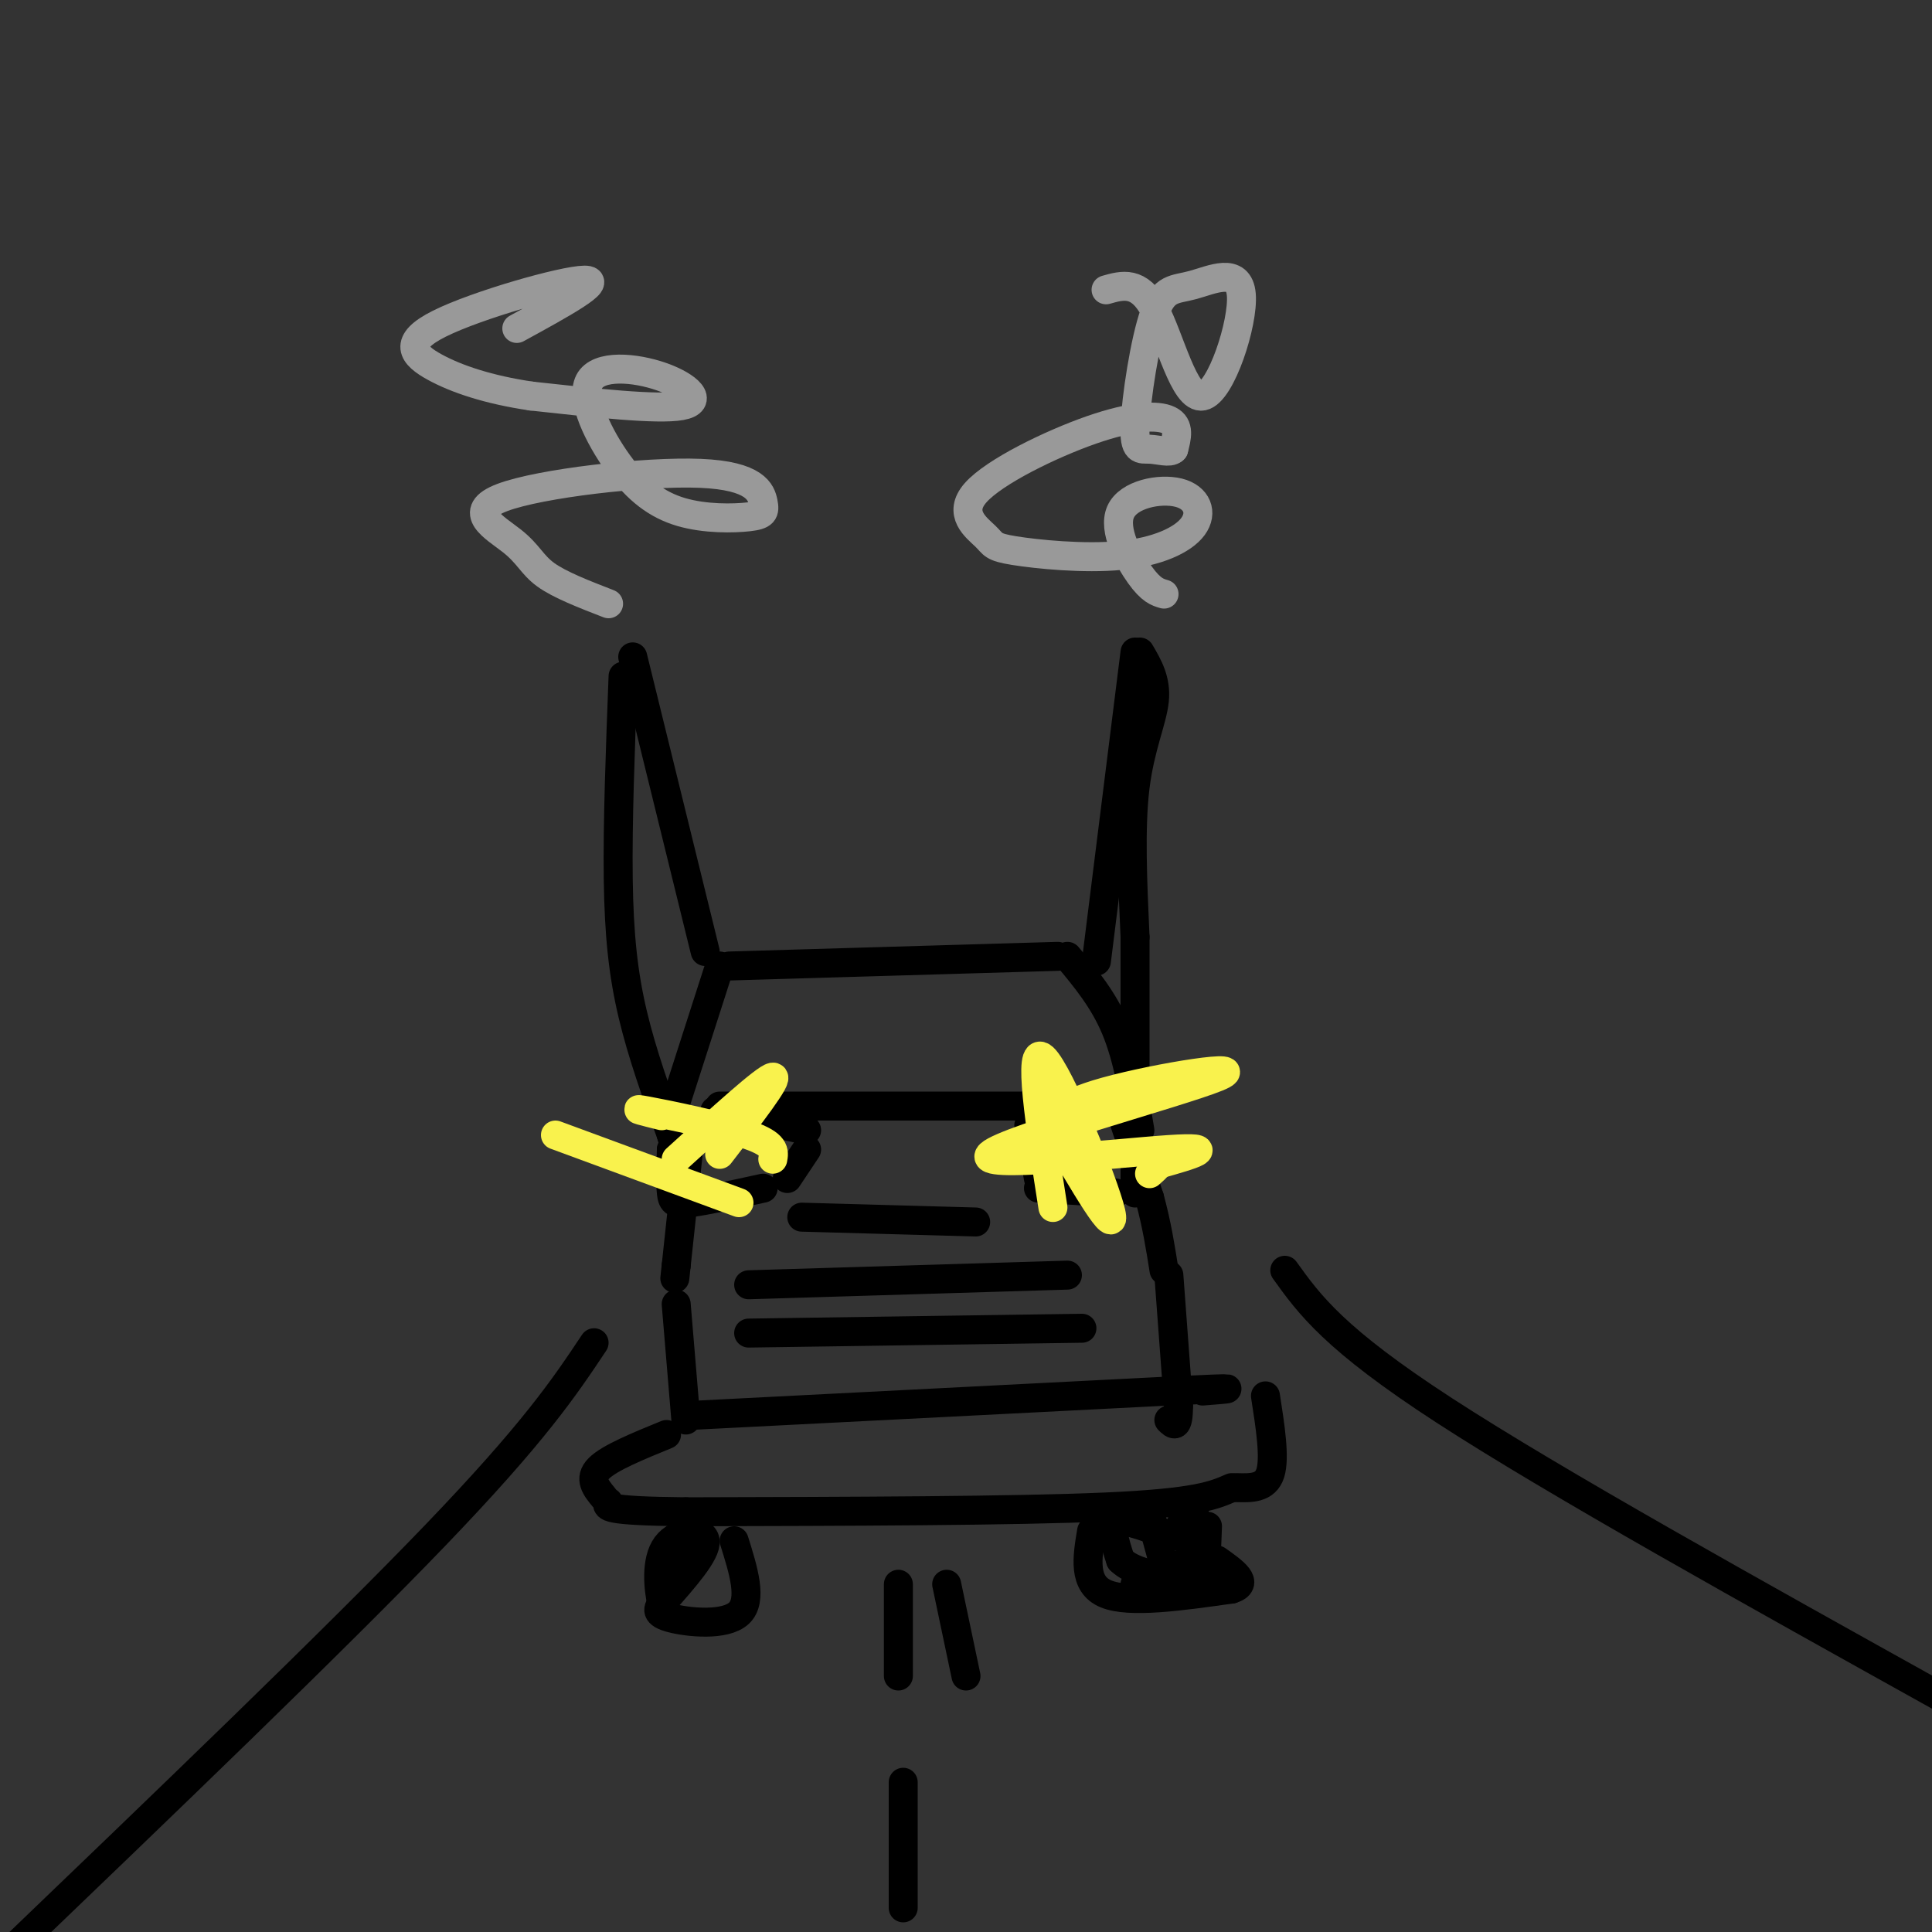 <svg viewBox='0 0 400 400' version='1.1' xmlns='http://www.w3.org/2000/svg' xmlns:xlink='http://www.w3.org/1999/xlink'><rect x="0" y="0" width="400" height="400" fill="#333333" stroke="none"/><g fill='none' stroke='rgb(0,0,0)' stroke-width='6' stroke-linecap='round' stroke-linejoin='round'><path d='M143,234c0.000,0.000 -3.000,28.000 -3,28'/><path d='M140,262c-0.500,4.667 -0.250,2.333 0,0'/><path d='M139,238c-0.111,3.511 -0.222,7.022 0,9c0.222,1.978 0.778,2.422 4,2c3.222,-0.422 9.111,-1.711 15,-3'/><path d='M148,230c0.000,0.000 19.000,4.000 19,4'/><path d='M167,238c0.000,0.000 -4.000,6.000 -4,6'/><path d='M149,229c0.000,0.000 63.000,0.000 63,0'/><path d='M212,229c13.000,0.000 14.000,0.000 15,0'/><path d='M232,230c0.000,0.000 6.000,18.000 6,18'/><path d='M238,248c1.500,5.500 2.250,10.250 3,15'/><path d='M213,233c0.000,0.000 2.000,11.000 2,11'/><path d='M215,246c0.000,0.000 16.000,1.000 16,1'/><path d='M166,252c0.000,0.000 36.000,1.000 36,1'/><path d='M155,266c0.000,0.000 66.000,-2.000 66,-2'/><path d='M155,276c0.000,0.000 69.000,-1.000 69,-1'/><path d='M242,264c0.000,0.000 2.000,27.000 2,27'/><path d='M244,291c0.000,5.000 -1.000,4.000 -2,3'/><path d='M140,270c0.000,0.000 2.000,24.000 2,24'/><path d='M144,293c0.000,0.000 98.000,-5.000 98,-5'/><path d='M242,288c17.500,-0.833 12.250,-0.417 7,0'/><path d='M262,289c1.000,6.417 2.000,12.833 1,16c-1.000,3.167 -4.000,3.083 -7,3'/><path d='M255,308c-3.583,1.583 -7.167,3.167 -26,4c-18.833,0.833 -52.917,0.917 -87,1'/><path d='M142,313c-17.167,-0.167 -16.583,-1.083 -16,-2'/><path d='M125,310c-1.583,-1.917 -3.167,-3.833 -1,-6c2.167,-2.167 8.083,-4.583 14,-7'/><path d='M140,228c0.000,0.000 9.000,-28.000 9,-28'/><path d='M151,200c0.000,0.000 68.000,-2.000 68,-2'/><path d='M221,198c3.750,4.500 7.500,9.000 10,15c2.500,6.000 3.750,13.500 5,21'/><path d='M227,199c0.000,0.000 8.000,-64.000 8,-64'/><path d='M236,135c1.711,2.911 3.422,5.822 3,10c-0.422,4.178 -2.978,9.622 -4,18c-1.022,8.378 -0.511,19.689 0,31'/><path d='M235,194c0.000,14.000 0.000,33.500 0,53'/><path d='M146,197c0.000,0.000 -15.000,-61.000 -15,-61'/><path d='M129,140c-0.578,15.178 -1.156,30.356 -1,42c0.156,11.644 1.044,19.756 3,28c1.956,8.244 4.978,16.622 8,25'/><path d='M139,235c1.333,4.667 0.667,3.833 0,3'/></g>
<g fill='none' stroke='rgb(153,153,153)' stroke-width='6' stroke-linecap='round' stroke-linejoin='round'><path d='M241,123c-1.341,-0.383 -2.682,-0.766 -5,-4c-2.318,-3.234 -5.613,-9.317 -4,-13c1.613,-3.683 8.135,-4.964 12,-4c3.865,0.964 5.075,4.174 3,7c-2.075,2.826 -7.434,5.269 -15,6c-7.566,0.731 -17.340,-0.250 -22,-1c-4.660,-0.750 -4.207,-1.270 -6,-3c-1.793,-1.730 -5.831,-4.670 -2,-9c3.831,-4.330 15.531,-10.050 24,-13c8.469,-2.950 13.705,-3.128 16,-2c2.295,1.128 1.647,3.564 1,6'/><path d='M243,93c-0.752,0.878 -3.132,0.073 -5,0c-1.868,-0.073 -3.224,0.584 -3,-5c0.224,-5.584 2.027,-17.410 4,-23c1.973,-5.590 4.114,-4.943 8,-6c3.886,-1.057 9.516,-3.820 10,2c0.484,5.820 -4.177,20.221 -8,21c-3.823,0.779 -6.806,-12.063 -10,-18c-3.194,-5.937 -6.597,-4.968 -10,-4'/><path d='M126,125c-5.067,-1.964 -10.135,-3.928 -13,-6c-2.865,-2.072 -3.528,-4.251 -7,-7c-3.472,-2.749 -9.753,-6.069 -2,-9c7.753,-2.931 29.541,-5.472 41,-5c11.459,0.472 12.588,3.957 13,6c0.412,2.043 0.108,2.643 -3,3c-3.108,0.357 -9.020,0.469 -14,-1c-4.980,-1.469 -9.028,-4.521 -13,-10c-3.972,-5.479 -7.869,-13.386 -6,-17c1.869,-3.614 9.503,-2.934 15,-1c5.497,1.934 8.856,5.124 4,6c-4.856,0.876 -17.928,-0.562 -31,-2'/><path d='M110,82c-8.863,-1.298 -15.520,-3.544 -20,-6c-4.480,-2.456 -6.783,-5.123 1,-9c7.783,-3.877 25.652,-8.965 30,-9c4.348,-0.035 -4.826,4.982 -14,10'/></g>
<g fill='none' stroke='rgb(249,242,77)' stroke-width='6' stroke-linecap='round' stroke-linejoin='round'><path d='M217,234c0.745,-2.544 1.490,-5.088 12,-8c10.510,-2.912 30.786,-6.193 23,-3c-7.786,3.193 -43.635,12.860 -47,16c-3.365,3.140 25.753,-0.246 37,-1c11.247,-0.754 4.624,1.123 -2,3'/><path d='M240,241c-0.667,0.833 -1.333,1.417 -2,2'/><path d='M218,234c6.667,11.422 13.333,22.844 12,17c-1.333,-5.844 -10.667,-28.956 -14,-32c-3.333,-3.044 -0.667,13.978 2,31'/><path d='M149,239c6.250,-8.083 12.500,-16.167 11,-16c-1.500,0.167 -10.750,8.583 -20,17'/><path d='M137,231c-3.489,-0.867 -6.978,-1.733 -3,-1c3.978,0.733 15.422,3.067 21,5c5.578,1.933 5.289,3.467 5,5'/><path d='M115,235c0.000,0.000 38.000,14.000 38,14'/></g>
<g fill='none' stroke='rgb(0,0,0)' stroke-width='6' stroke-linecap='round' stroke-linejoin='round'><path d='M238,313c0.000,0.000 3.000,11.000 3,11'/><path d='M226,317c-0.917,5.500 -1.833,11.000 3,13c4.833,2.000 15.417,0.500 26,-1'/><path d='M255,329c3.833,-1.167 0.417,-3.583 -3,-6'/><path d='M250,316c-0.267,6.978 -0.533,13.956 -1,12c-0.467,-1.956 -1.133,-12.844 -2,-16c-0.867,-3.156 -1.933,1.422 -3,6'/><path d='M244,318c-3.133,-0.089 -9.467,-3.311 -12,-3c-2.533,0.311 -1.267,4.156 0,8'/><path d='M232,323c2.179,2.226 7.625,3.792 12,3c4.375,-0.792 7.679,-3.940 6,-4c-1.679,-0.060 -8.339,2.970 -15,6'/><path d='M152,319c1.933,6.156 3.867,12.311 1,15c-2.867,2.689 -10.533,1.911 -14,1c-3.467,-0.911 -2.733,-1.956 -2,-3'/><path d='M137,332c-0.667,-2.964 -1.333,-8.875 1,-12c2.333,-3.125 7.667,-3.464 8,-1c0.333,2.464 -4.333,7.732 -9,13'/><path d='M137,332c-0.500,0.667 2.750,-4.167 6,-9'/><path d='M266,263c5.083,7.083 10.167,14.167 33,29c22.833,14.833 63.417,37.417 104,60'/><path d='M123,278c-6.167,9.250 -12.333,18.500 -33,40c-20.667,21.500 -55.833,55.250 -91,89'/><path d='M196,328c0.000,0.000 4.000,19.000 4,19'/><path d='M186,328c0.000,0.000 0.000,19.000 0,19'/><path d='M187,369c0.000,0.000 0.000,26.000 0,26'/></g>
</svg>